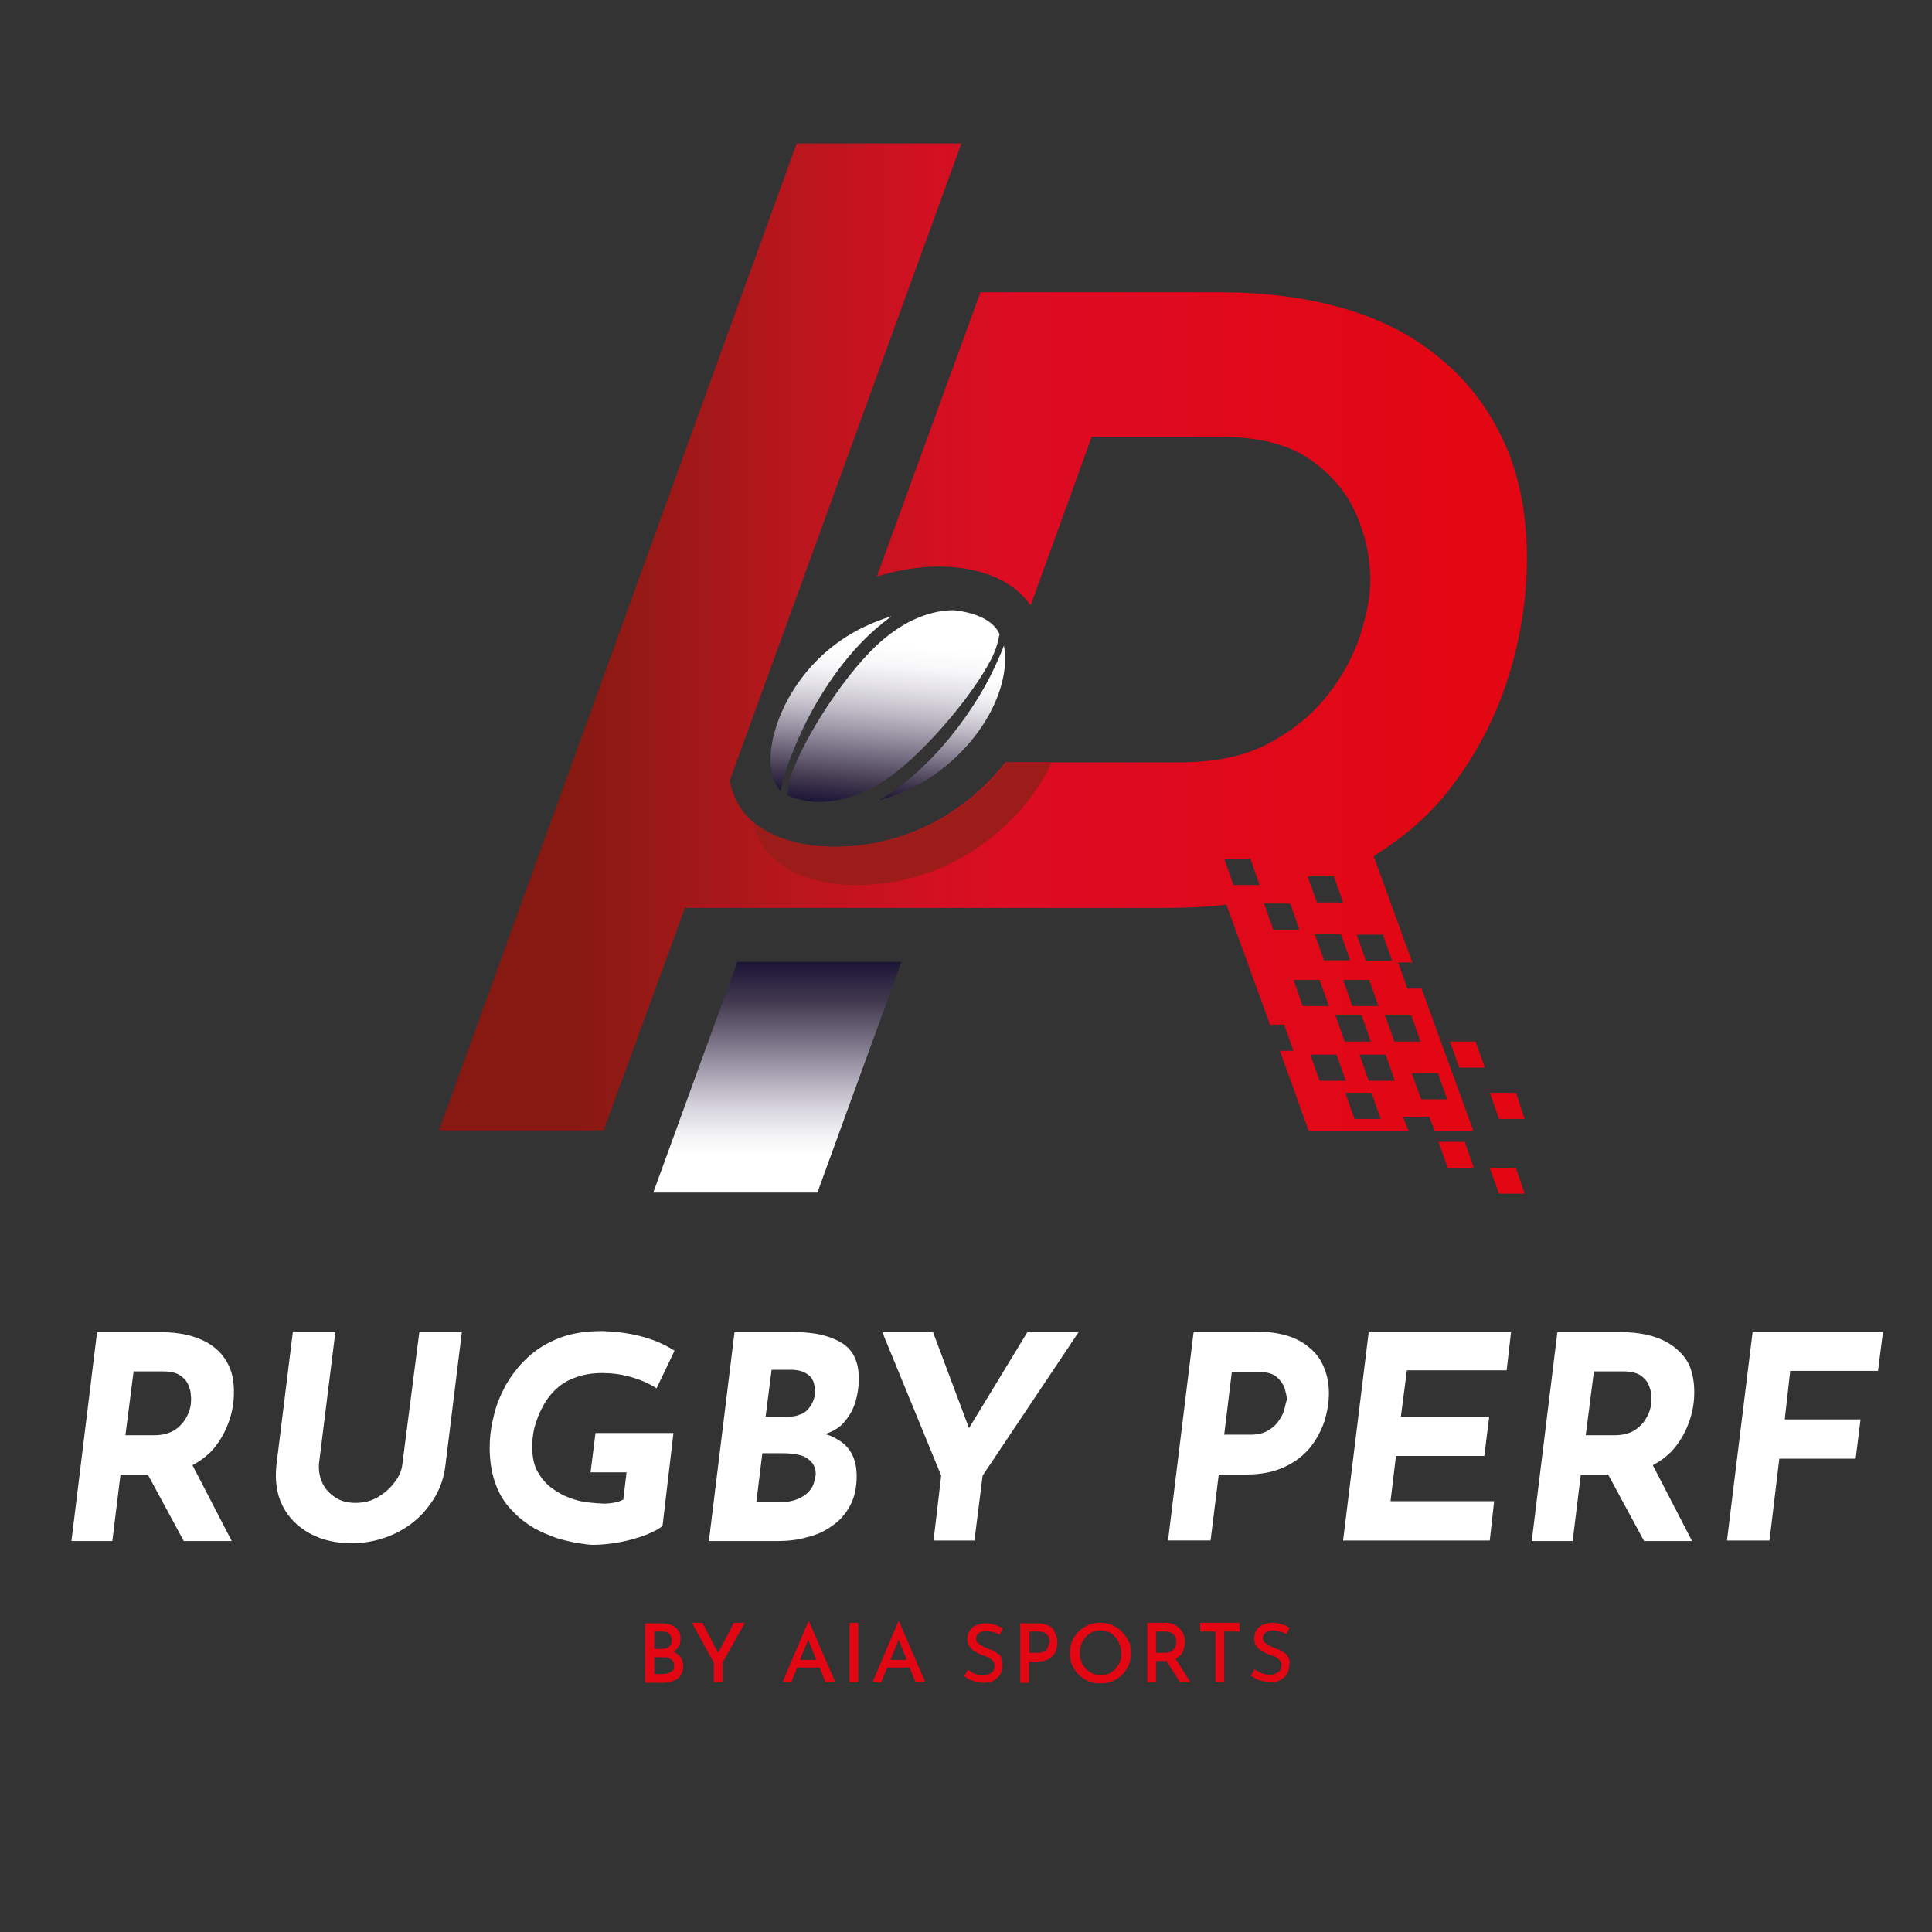 <?xml version="1.0" encoding="utf-8"?>
<!-- Generator: Adobe Illustrator 23.1.1, SVG Export Plug-In . SVG Version: 6.00 Build 0)  -->
<svg version="1.1" id="Calque_1" xmlns="http://www.w3.org/2000/svg" xmlns:xlink="http://www.w3.org/1999/xlink" x="0px" y="0px"
	 viewBox="0 0 354.3 354.3" style="enable-background:new 0 0 354.3 354.3;" xml:space="preserve">
<rect x="0" y="0" width="354.3" height="354.3" fill="#333333" stroke="none"/>
<style type="text/css">
	.st0{fill:#FFFFFF;}
	.st1{fill:#E30613;}
	.st2{fill:url(#SVGID_1_);}
	.st3{fill:url(#SVGID_2_);}
	.st4{fill:url(#SVGID_3_);}
	.st5{fill:url(#SVGID_4_);}
	.st6{fill:url(#SVGID_5_);}
	.st7{fill:#9B1C18;}
</style>
<g>
	<g>
		<g>
			<g>
				<path class="st0" d="M40.1,247.8c-1.1-1.1-2.6-2-4.4-2.6c-1.8-0.6-3.9-0.9-6.3-0.9H17.8l-4.7,38.3h7.5l1.5-12.2h5l6.6,12.2h8.8
					l-7.2-13.9c1.3-0.7,2.4-1.5,3.4-2.5c1.2-1.3,2.1-2.7,2.8-4.3c0.7-1.6,1.1-3.1,1.3-4.7c0.2-2,0.1-3.8-0.3-5.3
					C42,250.2,41.2,248.9,40.1,247.8z M24.5,251.5h5.4c1.3,0,2.3,0.2,3.1,0.7c0.7,0.5,1.2,1,1.5,1.7c0.3,0.7,0.5,1.3,0.5,2
					c0.1,0.6,0,1.2,0,1.6c-0.1,0.7-0.3,1.5-0.8,2.4c-0.5,0.9-1.1,1.6-2.1,2.3c-0.9,0.6-2.2,1-3.7,1h-5.4L24.5,251.5z"/>
				<path class="st0" d="M73.8,268.4c-0.1,1.2-0.6,2.4-1.5,3.5c-0.8,1.1-1.9,2-3.1,2.7c-1.2,0.7-2.6,1-4,1c-1.4,0-2.7-0.3-3.7-1
					c-1.1-0.7-1.9-1.6-2.4-2.7c-0.5-1.1-0.7-2.3-0.6-3.5l3-24.1h-7.8l-3,24.3c-0.3,2.8,0,5.3,1.1,7.5c1.1,2.2,2.8,3.9,5,5.1
					c2.2,1.2,4.7,1.8,7.6,1.8c2.9,0,5.6-0.6,8.1-1.8s4.6-2.9,6.2-5.1c1.7-2.2,2.7-4.7,3-7.5l3-24.3h-7.8L73.8,268.4z"/>
				<path class="st0" d="M99.4,258.2c0.6-1.2,1.3-2.2,2.3-3.2c1-1,2.2-1.8,3.6-2.3c1.5-0.6,3.2-0.9,5.2-0.9c1.6,0,3.3,0.2,5.1,0.7
					c1.8,0.5,3.4,1.2,4.8,2.1l3.3-6.9c-1.9-1.2-4-2.1-6.4-2.7c-2.4-0.6-4.6-0.8-6.8-0.9c-3.1,0-5.7,0.4-8,1.3s-4.2,2.1-5.8,3.6
					c-1.6,1.5-2.9,3.2-4,5.1c-1,1.9-1.8,3.8-2.2,5.8c-0.5,2-0.7,3.8-0.7,5.6c0,2.6,0.4,4.8,1.1,6.7s1.7,3.5,3,4.8
					c1.2,1.3,2.6,2.4,4,3.2s2.9,1.4,4.3,1.9c1.4,0.4,2.7,0.7,3.9,0.9c1.2,0.2,2.1,0.3,2.7,0.3c1.6,0,3.2-0.2,4.9-0.5
					s3.3-0.8,4.7-1.3c1.4-0.6,2.5-1.1,3.1-1.7l2-17h-14.3l-0.9,7.2h6.6l-0.6,5c-0.6,0.3-1.2,0.5-1.9,0.6c-0.7,0.1-1.5,0.2-2.3,0.1
					c-0.6,0-1.3-0.1-2.4-0.2c-1-0.1-2.1-0.4-3.2-0.8c-1.1-0.4-2.2-1-3.3-1.8c-1.1-0.8-1.9-1.8-2.6-3c-0.7-1.2-1-2.8-1-4.6
					c0-1.1,0.1-2.2,0.4-3.5C98.4,260.5,98.8,259.3,99.4,258.2z"/>
				<path class="st0" d="M156.9,257c0.4-1.4,0.6-2.8,0.6-4.1c0-3.1-1-5.3-3.1-6.6c-2.1-1.3-4.9-2-8.5-2h-11.2l-4.7,38.3h12.7
					c1.8,0,3.6-0.2,5.3-0.7c1.7-0.4,3.3-1.1,4.6-2.1c1.4-0.9,2.5-2.2,3.3-3.7s1.2-3.3,1.2-5.4c0-1.6-0.3-3-0.9-4.1
					c-0.6-1.1-1.4-1.9-2.4-2.5c-0.8-0.5-1.6-0.9-2.5-1.1c1.5-0.5,2.7-1.2,3.6-2.3C155.8,259.6,156.5,258.4,156.9,257z M148.6,273.2
					c-0.6,0.8-1.4,1.3-2.3,1.7c-1,0.4-2.1,0.6-3.3,0.6h-4.3l1.1-9h3.8c1,0,2,0.1,2.9,0.3c0.9,0.2,1.6,0.6,2.2,1.2
					c0.6,0.6,0.9,1.4,0.9,2.4C149.4,271.5,149.2,272.5,148.6,273.2z M149.2,256.7c-0.2,0.6-0.5,1.1-0.9,1.6s-0.9,0.9-1.6,1.1
					c-0.6,0.3-1.4,0.4-2.2,0.4h-4.1l1.1-8.6h3.5c1.4,0,2.4,0.3,3.2,0.9c0.8,0.6,1.2,1.5,1.2,2.7
					C149.6,255.5,149.4,256.1,149.2,256.7z"/>
				<polygon class="st0" points="177.7,261.9 171.1,244.3 161.8,244.3 172.6,270.6 171.2,282.5 178.7,282.5 180.2,270.6 
					197.8,244.3 188.4,244.3 				"/>
				<path class="st0" d="M240.3,247.3c-1.1-1-2.5-1.8-4.1-2.3c-1.6-0.5-3.6-0.8-5.7-0.8h-11.6l-4.7,38.3h7.8l1.5-12.1h5.1
					c2.8,0,5.1-0.5,7-1.4c1.9-0.9,3.5-2.1,4.7-3.6c1.2-1.5,2-3.1,2.6-4.8c0.5-1.7,0.8-3.4,0.8-5.1c0-1.7-0.3-3.3-0.9-4.7
					C242.3,249.5,241.5,248.3,240.3,247.3z M235.5,258.6c-0.2,0.7-0.6,1.4-1.1,2.1c-0.5,0.7-1.2,1.3-2,1.7c-0.8,0.5-1.9,0.7-3.1,0.7
					h-4.8l1.4-11.5h4.9c1.5,0,2.6,0.3,3.3,0.9c0.7,0.6,1.2,1.3,1.5,2.1c0.2,0.8,0.4,1.5,0.4,2.1
					C235.8,257.2,235.7,257.8,235.5,258.6z"/>
				<polygon class="st0" points="246.3,282.5 273.2,282.5 274,275.3 255,275.3 256,267 272.2,267 273.1,259.8 256.9,259.8 
					258,251.3 276.3,251.3 277.1,244.3 251,244.3 				"/>
				<path class="st0" d="M307.9,247.8c-1.1-1.1-2.6-2-4.4-2.6c-1.8-0.6-3.9-0.9-6.3-0.9h-11.6l-4.7,38.3h7.5l1.5-12.2h5l6.6,12.2
					h8.8l-7.2-13.9c1.3-0.7,2.4-1.5,3.4-2.5c1.2-1.3,2.1-2.7,2.8-4.3c0.7-1.6,1.1-3.1,1.3-4.7c0.2-2,0.1-3.8-0.3-5.3
					C309.9,250.2,309.1,248.9,307.9,247.8z M292.3,251.5h5.4c1.3,0,2.3,0.2,3.1,0.7c0.7,0.5,1.2,1,1.5,1.7c0.3,0.7,0.5,1.3,0.5,2
					c0.1,0.6,0,1.2,0,1.6c-0.1,0.7-0.3,1.5-0.8,2.4c-0.5,0.9-1.1,1.6-2.1,2.3c-0.9,0.6-2.2,1-3.7,1h-5.4L292.3,251.5z"/>
				<polygon class="st0" points="344.4,251.4 345.3,244.3 321.4,244.3 316.7,282.5 324.5,282.5 326.3,267.5 340.3,267.5 
					341.2,260.3 327.3,260.3 328.3,251.4 				"/>
			</g>
			<g>
				<path class="st1" d="M123.4,302.9C123.4,302.9,123.4,302.9,123.4,302.9c0.4-0.2,0.8-0.5,1-0.9c0.3-0.4,0.4-0.9,0.4-1.5
					c0-0.9-0.3-1.6-1-2.1s-1.5-0.7-2.6-0.7h-2.9v10.9h3.3c0.5,0,0.9-0.1,1.4-0.2c0.4-0.1,0.8-0.3,1.2-0.5c0.3-0.2,0.6-0.6,0.8-1
					c0.2-0.4,0.3-0.9,0.3-1.4c0-0.6-0.2-1.1-0.5-1.6C124.5,303.5,124,303.1,123.4,302.9z M120,299.2h1.4c0.5,0,1,0.1,1.3,0.4
					s0.5,0.6,0.5,1.2c0,0.4-0.1,0.8-0.4,1.1c-0.3,0.3-0.7,0.5-1.2,0.5H120V299.2z M123.4,306.3c-0.2,0.2-0.4,0.4-0.8,0.5
					c-0.3,0.1-0.7,0.2-1.1,0.2H120v-3.1h1.5c0.4,0,0.7,0,1,0.1c0.3,0.1,0.6,0.3,0.8,0.5c0.2,0.2,0.3,0.5,0.3,0.9
					C123.7,305.8,123.6,306.1,123.4,306.3z"/>
				<polygon class="st1" points="131.7,303.1 128.8,297.6 126.9,297.6 130.9,304.9 130.9,308.5 132.5,308.5 132.5,304.9 
					136.6,297.6 134.6,297.6 				"/>
				<path class="st1" d="M148.3,297.2l-4.8,11.3h1.6l1.1-2.7h4.1l1.1,2.7h1.8L148.3,297.2L148.3,297.2z M146.7,304.4l1.5-3.7
					l1.5,3.7H146.7z"/>
				<rect x="155.8" y="297.6" class="st1" width="1.6" height="10.9"/>
				<path class="st1" d="M164.8,297.2l-4.8,11.3h1.6l1.1-2.7h4.1l1.1,2.7h1.8L164.8,297.2L164.8,297.2z M163.3,304.4l1.5-3.7
					l1.5,3.7H163.3z"/>
				<path class="st1" d="M183.2,303.4c-0.3-0.2-0.6-0.4-0.9-0.6s-0.7-0.3-1-0.4c-0.4-0.2-0.8-0.3-1.1-0.5c-0.3-0.2-0.6-0.4-0.9-0.6
					c-0.2-0.2-0.3-0.5-0.3-0.8c0-0.4,0.2-0.8,0.5-1s0.8-0.4,1.3-0.4c0.4,0,0.8,0.1,1.3,0.2c0.4,0.1,0.9,0.3,1.2,0.5l0.6-1.2
					c-0.4-0.2-0.9-0.5-1.4-0.6c-0.5-0.2-1.2-0.3-1.9-0.3c-0.6,0-1.2,0.2-1.7,0.4c-0.5,0.2-0.9,0.6-1.1,1c-0.3,0.4-0.4,0.9-0.4,1.5
					c0,0.5,0.1,0.9,0.3,1.2c0.2,0.3,0.4,0.6,0.7,0.8c0.3,0.2,0.6,0.4,1,0.6c0.3,0.2,0.7,0.3,1,0.4c0.3,0.1,0.7,0.3,1,0.4
					c0.3,0.2,0.5,0.4,0.7,0.6c0.2,0.2,0.3,0.5,0.3,0.9c0,0.4-0.1,0.7-0.3,1c-0.2,0.2-0.5,0.4-0.8,0.5c-0.3,0.1-0.6,0.2-1,0.2
					c-0.3,0-0.6,0-1-0.1s-0.7-0.2-1-0.4c-0.3-0.2-0.6-0.3-0.8-0.5l-0.7,1.2c0.3,0.2,0.7,0.4,1,0.6c0.4,0.2,0.8,0.3,1.2,0.4
					c0.4,0.1,0.9,0.2,1.3,0.2c0.8,0,1.4-0.1,1.9-0.4c0.5-0.3,0.9-0.6,1.2-1.1c0.3-0.5,0.4-1,0.4-1.6c0-0.5-0.1-0.9-0.2-1.3
					C183.7,303.9,183.5,303.6,183.2,303.4z"/>
				<path class="st1" d="M192.2,298.1c-0.6-0.3-1.3-0.4-2.1-0.4h-3v10.9h1.6v-3.9h1.6c0.7,0,1.2-0.1,1.7-0.3
					c0.5-0.2,0.8-0.5,1.1-0.8s0.5-0.7,0.6-1.1c0.1-0.4,0.2-0.8,0.2-1.3c0-0.7-0.2-1.3-0.5-1.9C193.2,298.7,192.8,298.3,192.2,298.1z
					 M192.3,301.7c-0.1,0.2-0.2,0.4-0.3,0.7s-0.4,0.4-0.6,0.5c-0.3,0.1-0.6,0.2-1,0.2h-1.6v-3.9h1.7c0.4,0,0.7,0.1,1,0.2
					s0.5,0.3,0.6,0.5c0.2,0.2,0.3,0.4,0.3,0.6c0.1,0.2,0.1,0.4,0.1,0.6C192.4,301.3,192.4,301.5,192.3,301.7z"/>
				<path class="st1" d="M205.7,299.2c-0.5-0.5-1.1-0.9-1.8-1.2s-1.4-0.4-2.1-0.4c-0.8,0-1.5,0.1-2.2,0.4s-1.3,0.7-1.8,1.2
					c-0.5,0.5-0.9,1.1-1.2,1.8s-0.4,1.4-0.4,2.1c0,0.8,0.1,1.5,0.4,2.2c0.3,0.7,0.7,1.3,1.2,1.8c0.5,0.5,1.1,0.9,1.8,1.2
					s1.4,0.4,2.2,0.4c0.8,0,1.5-0.1,2.2-0.4s1.3-0.7,1.8-1.2c0.5-0.5,0.9-1.1,1.2-1.8s0.4-1.4,0.4-2.2c0-0.8-0.1-1.5-0.4-2.1
					S206.2,299.7,205.7,299.2z M205.4,304.7c-0.2,0.5-0.5,0.9-0.8,1.3c-0.4,0.4-0.8,0.7-1.2,0.9s-1,0.3-1.5,0.3
					c-0.5,0-1.1-0.1-1.5-0.3c-0.5-0.2-0.9-0.5-1.3-0.9c-0.4-0.4-0.6-0.8-0.8-1.3s-0.3-1-0.3-1.6c0-0.5,0.1-1.1,0.3-1.6
					c0.2-0.5,0.5-0.9,0.8-1.3c0.4-0.4,0.8-0.7,1.2-0.9s1-0.3,1.5-0.3c0.5,0,1,0.1,1.5,0.3s0.9,0.5,1.2,0.9c0.4,0.4,0.6,0.8,0.8,1.3
					c0.2,0.5,0.3,1,0.3,1.6C205.7,303.7,205.6,304.2,205.4,304.7z"/>
				<path class="st1" d="M216.5,303.5c0.3-0.3,0.5-0.7,0.6-1.1s0.2-0.8,0.2-1.3c0-0.6-0.1-1.1-0.3-1.5c-0.2-0.4-0.5-0.8-0.8-1.1
					c-0.3-0.3-0.8-0.5-1.2-0.7c-0.5-0.2-1-0.2-1.6-0.2h-3v10.9h1.6v-3.9h1.6c0.1,0,0.2,0,0.3,0l2.5,3.9h1.9l-2.7-4.3
					C215.9,304,216.2,303.8,216.5,303.5z M212,299.2h1.7c0.4,0,0.7,0.1,1,0.2c0.3,0.1,0.5,0.3,0.6,0.5c0.2,0.2,0.3,0.4,0.3,0.6
					c0.1,0.2,0.1,0.4,0.1,0.6c0,0.2,0,0.4-0.1,0.7c-0.1,0.2-0.2,0.4-0.3,0.6c-0.2,0.2-0.4,0.4-0.6,0.5c-0.3,0.1-0.6,0.2-1,0.2H212
					V299.2z"/>
				<polygon class="st1" points="220.1,299.2 222.9,299.2 222.9,308.5 224.5,308.5 224.5,299.2 227.3,299.2 227.3,297.6 
					220.1,297.6 				"/>
				<path class="st1" d="M236.4,304.2c-0.2-0.4-0.4-0.7-0.6-0.9s-0.6-0.4-0.9-0.6s-0.7-0.3-1-0.4c-0.4-0.2-0.8-0.3-1.1-0.5
					c-0.3-0.2-0.6-0.4-0.9-0.6c-0.2-0.2-0.3-0.5-0.3-0.8c0-0.4,0.2-0.8,0.5-1s0.8-0.4,1.3-0.4c0.4,0,0.8,0.1,1.3,0.2
					c0.4,0.1,0.9,0.3,1.2,0.5l0.6-1.2c-0.4-0.2-0.9-0.5-1.4-0.6c-0.5-0.2-1.2-0.3-1.9-0.3c-0.6,0-1.2,0.2-1.7,0.4
					c-0.5,0.2-0.9,0.6-1.1,1c-0.3,0.4-0.4,0.9-0.4,1.5c0,0.5,0.1,0.9,0.3,1.2c0.2,0.3,0.4,0.6,0.7,0.8c0.3,0.2,0.6,0.4,1,0.6
					c0.3,0.2,0.7,0.3,1,0.4c0.3,0.1,0.7,0.3,1,0.4c0.3,0.2,0.5,0.4,0.7,0.6c0.2,0.2,0.3,0.5,0.3,0.9c0,0.4-0.1,0.7-0.3,1
					c-0.2,0.2-0.5,0.4-0.8,0.5c-0.3,0.1-0.6,0.2-1,0.2c-0.3,0-0.6,0-1-0.1s-0.7-0.2-1-0.4c-0.3-0.2-0.6-0.3-0.8-0.5l-0.7,1.2
					c0.3,0.2,0.7,0.4,1,0.6c0.4,0.2,0.8,0.3,1.2,0.4c0.4,0.1,0.9,0.2,1.3,0.2c0.8,0,1.4-0.1,1.9-0.4c0.5-0.3,0.9-0.6,1.2-1.1
					c0.3-0.5,0.4-1,0.4-1.6C236.6,305,236.5,304.6,236.4,304.2z"/>
			</g>
		</g>
	</g>
	<g>
		<linearGradient id="SVGID_1_" gradientUnits="userSpaceOnUse" x1="142.54" y1="218.704" x2="142.54" y2="176.359">
			<stop  offset="0.16" style="stop-color:#FFFFFF"/>
			<stop  offset="0.243" style="stop-color:#F5F4F6"/>
			<stop  offset="0.36" style="stop-color:#D8D6DE"/>
			<stop  offset="0.498" style="stop-color:#AEA9B7"/>
			<stop  offset="0.652" style="stop-color:#7A7387"/>
			<stop  offset="0.817" style="stop-color:#453C52"/>
			<stop  offset="0.82" style="stop-color:#443B51"/>
			<stop  offset="1" style="stop-color:#1B1435"/>
		</linearGradient>
		<polygon class="st2" points="149.9,218.7 165.3,176.4 135.2,176.4 119.8,218.7 		"/>
		<g>
			<linearGradient id="SVGID_2_" gradientUnits="userSpaceOnUse" x1="162.335" y1="148.156" x2="165.587" y2="110.995">
				<stop  offset="0" style="stop-color:#1B1435"/>
				<stop  offset="0.12" style="stop-color:#443B51"/>
				<stop  offset="0.22" style="stop-color:#686075"/>
				<stop  offset="0.347" style="stop-color:#9790A1"/>
				<stop  offset="0.471" style="stop-color:#C1BDC8"/>
				<stop  offset="0.591" style="stop-color:#E2E0E6"/>
				<stop  offset="0.703" style="stop-color:#F8F7F9"/>
				<stop  offset="0.8" style="stop-color:#FFFFFF"/>
			</linearGradient>
			<path class="st3" d="M159.3,119.8c-5.5,5.8-11.4,15-13.9,21.5c-0.6,1.5-0.9,3.1-1,4.5c4.3,2.1,12.3,2.2,20.8-4.9
				c6.1-5.1,13.1-13.5,16.4-19.7c0.9-1.6,1.4-3.3,1.7-4.9c-0.1-0.2-0.2-0.4-0.3-0.6c-1.3-2.1-4.3-3.4-8.1-3.8
				C170.4,111.9,164.8,114,159.3,119.8z"/>
			<linearGradient id="SVGID_3_" gradientUnits="userSpaceOnUse" x1="150.536" y1="145.667" x2="153.471" y2="112.118">
				<stop  offset="0" style="stop-color:#1B1435"/>
				<stop  offset="0.12" style="stop-color:#443B51"/>
				<stop  offset="0.22" style="stop-color:#686075"/>
				<stop  offset="0.347" style="stop-color:#9790A1"/>
				<stop  offset="0.471" style="stop-color:#C1BDC8"/>
				<stop  offset="0.591" style="stop-color:#E2E0E6"/>
				<stop  offset="0.703" style="stop-color:#F8F7F9"/>
				<stop  offset="0.8" style="stop-color:#FFFFFF"/>
			</linearGradient>
			<path class="st4" d="M143.2,145c0.4-2.1,1.1-4.6,2.2-7.1c2.5-6.5,6.8-14,12.3-19.8c1.9-2,3.9-3.7,5.8-5.1c-3.2,1-6.4,2.4-9.4,4.5
				c-11.2,7.8-14.9,21.5-11.7,26.5C142.5,144.4,142.8,144.7,143.2,145z"/>
			<linearGradient id="SVGID_4_" gradientUnits="userSpaceOnUse" x1="171.58" y1="147.584" x2="174.202" y2="117.614">
				<stop  offset="0" style="stop-color:#1B1435"/>
				<stop  offset="0.12" style="stop-color:#443B51"/>
				<stop  offset="0.22" style="stop-color:#686075"/>
				<stop  offset="0.347" style="stop-color:#9790A1"/>
				<stop  offset="0.471" style="stop-color:#C1BDC8"/>
				<stop  offset="0.591" style="stop-color:#E2E0E6"/>
				<stop  offset="0.703" style="stop-color:#F8F7F9"/>
				<stop  offset="0.8" style="stop-color:#FFFFFF"/>
			</linearGradient>
			<path class="st5" d="M181.3,124.6c-3.3,6.2-8.4,13.1-14.5,18.2c-1.9,1.6-3.7,2.9-5.5,3.9c3.4-0.9,6.8-2.3,10-4.6
				c9.7-6.8,14.1-17,12.8-23.7C183.4,120.3,182.4,122.4,181.3,124.6z"/>
		</g>
		<polygon class="st1" points="267.6,195.8 272.3,195.8 270.6,191 265.9,191 		"/>
		<polygon class="st1" points="274.9,218.9 279.6,218.9 278,214.2 273.2,214.2 		"/>
		<polygon class="st1" points="265.5,214.2 270.3,214.2 268.6,209.4 263.8,209.4 		"/>
		<polygon class="st1" points="274.9,205.2 279.6,205.2 278,200.4 273.2,200.4 		"/>
		<linearGradient id="SVGID_5_" gradientUnits="userSpaceOnUse" x1="80.455" y1="116.827" x2="280.031" y2="116.827">
			<stop  offset="0.12" style="stop-color:#861912"/>
			<stop  offset="0.174" style="stop-color:#931915"/>
			<stop  offset="0.33" style="stop-color:#BA161D"/>
			<stop  offset="0.454" style="stop-color:#D31021"/>
			<stop  offset="0.53" style="stop-color:#DC0C23"/>
			<stop  offset="0.93" style="stop-color:#E30613"/>
		</linearGradient>
		<path class="st6" d="M276.5,124.5c2.4-7.5,3.5-14.9,3.5-22.2c0-7.8-1.3-14.6-3.9-20.6c-2.6-5.9-6.3-11.1-11.2-15.3
			c-4.9-4.3-10.8-7.5-17.7-9.6c-6.9-2.1-14.7-3.2-23.4-3.2h-44l-19,52.1c3.7-1.1,7.6-1.8,11.3-1.8h0c7.7,0,13.8,2.6,16.9,7.1
			l11.2-30.9h23.5c7.1,0,12.6,1.4,16.6,4.2c4,2.8,6.8,6.2,8.5,10.2c1.7,4,2.5,8,2.5,11.8c0,2.9-0.6,6.2-1.8,10
			c-1.2,3.8-3.2,7.5-5.9,11c-2.8,3.6-6.3,6.5-10.7,8.9c-4.4,2.4-9.9,3.6-16.5,3.6h-32c-2.5,3.2-5.5,6.1-9,8.5
			c-6.4,4.5-14.4,7-22.3,7c-8.2,0-14.5-2.7-17.4-7.3c-0.9-1.4-1.5-3.1-1.9-4.8l42.5-116.9h-30.2L80.5,207.3h30.2l14.9-40.8h88.7
			c3.7,0,7.3-0.2,10.6-0.6l8,22h2.6l1.7,4.8h-2.5l5.3,14.7h18.3l-1-2.6h4.8l1,2.6h7.1l-9.5-26.1h-2.6l-1.7-4.8h2.6l-7.1-19.5
			c5.3-3.3,9.8-7.1,13.4-11.6C270.4,139,274.1,132,276.5,124.5z M248,184.5l-1.7-4.8h4.8l1.7,4.8H248z M251.4,191h-4.8l-1.7-4.8h4.8
			L251.4,191z M242.8,176.1l-1.7-4.8h4.8l1.7,4.8H242.8z M244.6,160.7l1.7,4.8h-4.8l-1.7-4.8H244.6z M226.2,162.3l-1.7-4.8h4.8
			l1.7,4.8H226.2z M233.5,170.5l-1.7-4.8h4.8l1.7,4.8H233.5z M238.9,184.5l-1.7-4.8h4.8l1.7,4.8H238.9z M240.3,193.4h4.8l1.7,4.8
			H242L240.3,193.4z M248.4,205.2l-1.7-4.8h4.8l1.7,4.8H248.4z M251,198.2l-1.7-4.8h4.8l1.7,4.8H251z M265.4,201.6h-4.8l-1.7-4.8
			h4.8L265.4,201.6z M258.8,186.2l1.7,4.8h-4.8l-1.7-4.8H258.8z M253.6,171.4l1.7,4.8h-4.8l-1.7-4.8H253.6z"/>
		<g>
			<path class="st7" d="M192.9,139.8h-8.3c-2.5,3.2-5.5,6.1-9,8.5c-6.4,4.5-14.4,7-22.3,7c-6.5,0-11.9-1.7-15.3-4.7
				c0.4,1.6,1,3.1,1.8,4.4c2.9,4.6,9.3,7.3,17.4,7.3c7.9,0,15.9-2.5,22.3-7C185.6,151.1,190.2,145.6,192.9,139.8 M192.9,139.8
				L192.9,139.8"/>
		</g>
	</g>
</g>
</svg>
